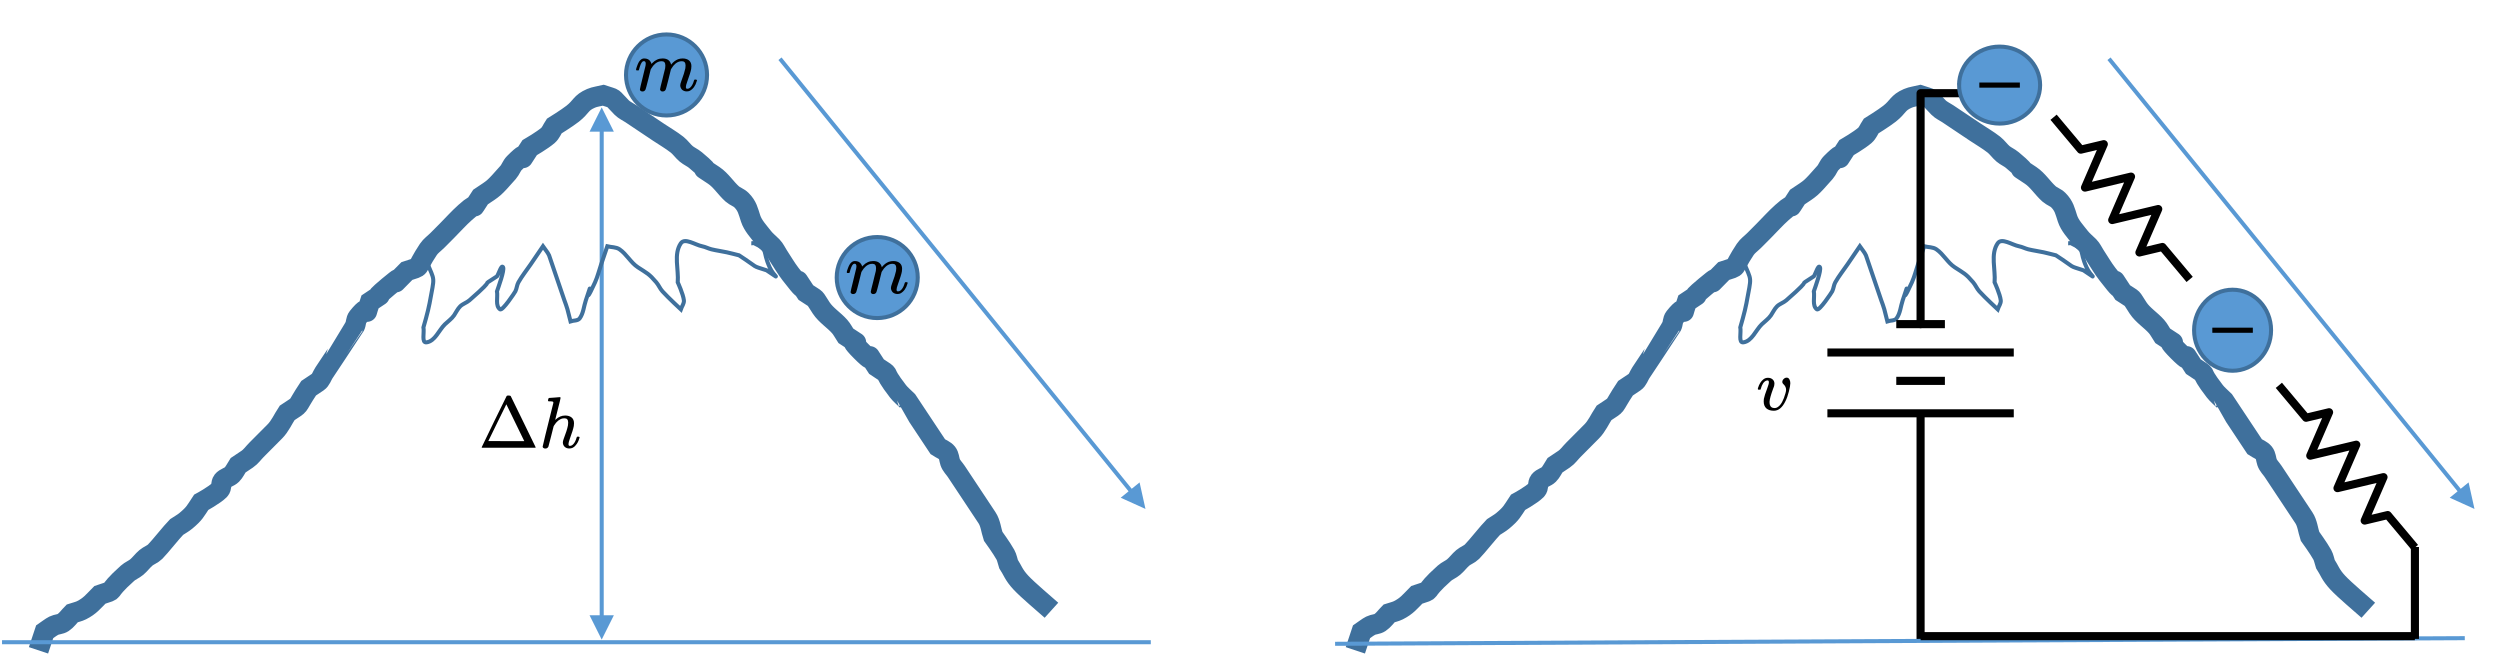 <?xml version="1.0" encoding="UTF-8" standalone="no"?>
<svg
   xmlns:dc="http://purl.org/dc/elements/1.1/"
   xmlns:cc="http://creativecommons.org/ns#"
   xmlns:rdf="http://www.w3.org/1999/02/22-rdf-syntax-ns#"
   xmlns:svg="http://www.w3.org/2000/svg"
   xmlns="http://www.w3.org/2000/svg"
   xmlns:xlink="http://www.w3.org/1999/xlink"
   xmlns:sodipodi="http://sodipodi.sourceforge.net/DTD/sodipodi-0.dtd"
   xmlns:inkscape="http://www.inkscape.org/namespaces/inkscape"
   width="617pt"
   height="164pt"
   viewBox="0 0 617 164"
   version="1.1"
   id="svg4171"
   inkscape:version="0.92.2 5c3e80d, 2017-08-06"
   sodipodi:docname="basic_voltage_analogy.svg">
  <sodipodi:namedview
     pagecolor="#ffffff"
     bordercolor="#666666"
     borderopacity="1"
     objecttolerance="10"
     gridtolerance="10"
     guidetolerance="10"
     inkscape:pageopacity="0"
     inkscape:pageshadow="2"
     inkscape:window-width="1280"
     inkscape:window-height="756"
     id="namedview4271"
     showgrid="false"
     inkscape:zoom="3.469692"
     inkscape:cx="670.3765"
     inkscape:cy="148.6136"
     inkscape:window-x="0"
     inkscape:window-y="0"
     inkscape:window-maximized="0"
     inkscape:current-layer="svg4171" />
  <defs
     id="defs4173">
    <g
       id="g4175">
      <symbol
         overflow="visible"
         id="glyph0-0">
        <path
           style="stroke:none;"
           d="M 2.25 0 L 2.25 -11.25 L 11.25 -11.25 L 11.25 0 Z M 2.531 -0.281 L 10.969 -0.281 L 10.969 -10.969 L 2.531 -10.969 Z M 2.531 -0.281 "
           id="path4178" />
      </symbol>
      <symbol
         overflow="visible"
         id="glyph0-1">
        <path
           style="stroke:none;"
           d="M -0.031 -4.031 L -0.031 -5.297 L 9.969 -5.297 L 9.969 -4.031 Z M -0.031 -4.031 "
           id="path4181" />
      </symbol>
      <symbol
         overflow="visible"
         id="glyph1-0">
        <path
           style="stroke:none;"
           d="M 2.25 0 L 2.25 -11.25 L 11.25 -11.25 L 11.25 0 Z M 2.531 -0.281 L 10.969 -0.281 L 10.969 -10.969 L 2.531 -10.969 Z M 2.531 -0.281 "
           id="path4184" />
      </symbol>
      <symbol
         overflow="visible"
         id="glyph1-1">
        <path
           style="stroke:none;"
           d="M 2.953 0 L 1.422 -9.328 L 2.969 -9.328 L 3.766 -4.188 C 3.859 -3.625 3.969 -2.707 4.094 -1.438 C 4.395 -2.102 4.785 -2.863 5.266 -3.719 L 8.391 -9.328 L 10.062 -9.328 L 4.719 0 Z M 2.953 0 "
           id="path4187" />
      </symbol>
      <symbol
         overflow="visible"
         id="glyph1-2">
        <path
           style="stroke:none;"
           d="M 0.594 0 L 2.547 -9.328 L 4.125 -9.328 L 3.812 -7.797 C 4.395 -8.461 4.922 -8.922 5.391 -9.172 C 5.859 -9.422 6.363 -9.547 6.906 -9.547 C 7.488 -9.547 7.973 -9.391 8.359 -9.078 C 8.754 -8.773 9.008 -8.348 9.125 -7.797 C 9.602 -8.379 10.102 -8.816 10.625 -9.109 C 11.156 -9.398 11.707 -9.547 12.281 -9.547 C 13.062 -9.547 13.645 -9.359 14.031 -8.984 C 14.426 -8.617 14.625 -8.102 14.625 -7.438 C 14.625 -7.145 14.555 -6.672 14.422 -6.016 L 13.172 0 L 11.578 0 L 12.859 -6.172 C 12.973 -6.672 13.031 -7.031 13.031 -7.25 C 13.031 -7.551 12.93 -7.789 12.734 -7.969 C 12.547 -8.145 12.273 -8.234 11.922 -8.234 C 11.441 -8.234 10.957 -8.086 10.469 -7.797 C 9.977 -7.516 9.594 -7.141 9.312 -6.672 C 9.039 -6.211 8.805 -5.5 8.609 -4.531 L 7.656 0 L 6.062 0 L 7.391 -6.297 C 7.484 -6.723 7.531 -7.031 7.531 -7.219 C 7.531 -7.52 7.43 -7.766 7.234 -7.953 C 7.047 -8.141 6.801 -8.234 6.5 -8.234 C 6.039 -8.234 5.562 -8.086 5.062 -7.797 C 4.57 -7.516 4.172 -7.117 3.859 -6.609 C 3.555 -6.098 3.305 -5.363 3.109 -4.406 L 2.188 0 Z M 0.594 0 "
           id="path4190" />
      </symbol>
      <symbol
         overflow="visible"
         id="glyph1-3">
        <path
           style="stroke:none;"
           d="M -0.172 0 L 7.125 -12.891 L 9.156 -12.891 L 11.281 0 Z M 2.531 -1.453 L 9.375 -1.453 L 8.281 -8.266 C 8.082 -9.484 7.961 -10.555 7.922 -11.484 C 7.629 -10.734 7.203 -9.852 6.641 -8.844 Z M 2.531 -1.453 "
           id="path4193" />
      </symbol>
      <symbol
         overflow="visible"
         id="glyph1-4">
        <path
           style="stroke:none;"
           d="M 0.594 0 L 3.281 -12.891 L 4.875 -12.891 L 3.844 -7.938 C 4.438 -8.508 4.988 -8.922 5.5 -9.172 C 6.008 -9.422 6.535 -9.547 7.078 -9.547 C 7.848 -9.547 8.445 -9.344 8.875 -8.938 C 9.301 -8.531 9.516 -7.992 9.516 -7.328 C 9.516 -6.992 9.422 -6.391 9.234 -5.516 L 8.094 0 L 6.5 0 L 7.688 -5.656 C 7.852 -6.469 7.938 -6.984 7.938 -7.203 C 7.938 -7.504 7.828 -7.75 7.609 -7.938 C 7.398 -8.133 7.098 -8.234 6.703 -8.234 C 6.129 -8.234 5.582 -8.082 5.062 -7.781 C 4.539 -7.477 4.129 -7.062 3.828 -6.531 C 3.535 -6.008 3.27 -5.172 3.031 -4.016 L 2.188 0 Z M 0.594 0 "
           id="path4196" />
      </symbol>
    </g>
  </defs>
  <path
     inkscape:connector-curvature="0"
     id="path4199"
     d="m 584.5,150.606 c -1.578,-1.426 -5.809,-4.945 -7.574,-6.852 -1.77,-1.902 -2.023,-3.043 -3.031,-4.566 -0.254,-0.758 -0.371,-1.582 -0.758,-2.281 -0.883,-1.602 -3.031,-4.566 -3.031,-4.566 -0.504,-1.523 -0.629,-3.234 -1.516,-4.566 l -7.574,-11.418 c -0.504,-0.762 -1.227,-1.414 -1.516,-2.285 -0.254,-0.758 -0.258,-1.656 -0.758,-2.281 -0.57,-0.715 -1.516,-1.016 -2.273,-1.523 l -4.543,-6.848 c 0,-0.004 -3.031,-4.566 -3.031,-4.566 -0.758,-0.762 -1.617,-1.434 -2.273,-2.285 -4.758,-6.148 -0.902,-3.141 -5.305,-6.09 -4.039,-6.086 1.266,1.27 -3.785,-3.805 -5.051,-5.074 2.273,0.254 -3.789,-3.805 -0.504,-0.762 -0.91,-1.602 -1.516,-2.285 -1.422,-1.609 -3.355,-2.773 -4.543,-4.566 -2.023,-3.043 -0.758,-1.773 -3.789,-3.805 -5.414,-8.16 3.016,4.223 -3.789,-4.566 -1.117,-1.445 -2.02,-3.043 -3.031,-4.566 -0.504,-0.762 -0.871,-1.637 -1.512,-2.285 -0.758,-0.758 -1.617,-1.434 -2.273,-2.281 -1.117,-1.445 -2.457,-2.832 -3.031,-4.566 -0.617,-1.859 -0.805,-3.094 -2.273,-4.566 -0.645,-0.648 -1.59,-0.914 -2.273,-1.523 -1.602,-1.43 -2.762,-3.371 -4.543,-4.566 -5.645,-3.781 1.285,1.078 -4.547,-3.805 -0.699,-0.586 -1.574,-0.938 -2.273,-1.523 -0.82,-0.688 -1.426,-1.621 -2.273,-2.281 -1.438,-1.125 -3.027,-2.031 -4.543,-3.047 l -2.273,-1.523 -4.547,-3.043 c -0.758,-0.508 -1.629,-0.875 -2.27,-1.523 -2.84,-2.848 -1.258,-1.941 -4.547,-3.043 -1.012,0.254 -2.074,0.348 -3.031,0.762 -2.582,1.113 -2.312,2.059 -4.547,3.805 -1.437,1.125 -4.543,3.043 -4.543,3.043 -0.504,0.762 -0.832,1.684 -1.516,2.285 -1.371,1.203 -4.547,3.043 -4.547,3.043 -4.039,6.09 1.266,-1.266 -3.785,3.809 -0.645,0.645 -0.91,1.598 -1.516,2.281 -3.773,4.266 -3.363,3.777 -6.82,6.09 -3.121,4.703 0.344,0.113 -3.785,3.805 -1.602,1.43 -3.031,3.043 -4.547,4.566 l -2.273,2.285 c -0.758,0.762 -1.68,1.387 -2.273,2.281 -3.473,5.234 -1.301,3.988 -5.301,5.328 -6.641,6.672 1.781,-1.492 -4.547,3.805 -5.832,4.883 1.098,0.027 -4.547,3.809 -1.902,5.738 0.887,-1.113 -3.027,3.805 -0.5,0.625 -0.371,1.582 -0.758,2.281 0,0.004 -3.789,5.711 -4.547,6.852 l -3.031,4.566 c -0.504,0.762 -0.758,1.777 -1.516,2.285 l -2.27,1.52 c -3.535,5.328 -1.516,3.551 -5.305,6.09 -1.012,1.523 -1.742,3.273 -3.031,4.566 l -4.543,4.566 c -0.758,0.762 -1.383,1.688 -2.273,2.285 l -2.273,1.52 c -0.504,0.762 -0.871,1.637 -1.516,2.285 -0.645,0.645 -1.703,0.809 -2.273,1.523 -0.496,0.625 -0.191,1.715 -0.758,2.281 -1.285,1.293 -4.543,3.043 -4.543,3.043 -1.492,2.246 -1.602,2.738 -3.789,4.57 -0.699,0.582 -1.516,1.012 -2.273,1.52 -1.262,1.27 -4.039,4.82 -5.301,6.09 -0.645,0.648 -1.574,0.938 -2.273,1.523 -0.824,0.688 -1.449,1.594 -2.273,2.281 -0.699,0.586 -1.594,0.914 -2.273,1.523 -6.133,5.477 -2.129,3.758 -6.816,5.328 -1.676,1.684 -2.438,2.746 -4.547,3.805 -0.715,0.359 -1.516,0.508 -2.273,0.762 -0.758,0.762 -1.379,1.688 -2.27,2.281 -0.668,0.445 -1.559,0.402 -2.273,0.762 -0.816,0.41 -1.516,1.016 -2.273,1.523 L 334.5,160.5"
     style="fill:none;stroke:#3f709c;stroke-width:5;stroke-linecap:butt;stroke-linejoin:miter;stroke-miterlimit:8;stroke-opacity:1" />
  <path
     inkscape:connector-curvature="0"
     id="path4201"
     d="m 430.262,64.492 c 2.141,5.242 2.031,3.289 0.754,10.371 -0.359,2.004 -1.512,5.926 -1.512,5.926 0.254,1.234 -0.516,3.879 0.758,3.703 2.117,-0.297 3.023,-2.965 4.535,-4.445 0.758,-0.738 1.676,-1.352 2.27,-2.223 0.504,-0.738 0.871,-1.59 1.512,-2.223 0.645,-0.629 1.59,-0.887 2.27,-1.48 7.77,-6.766 1.656,-2.563 6.805,-5.926 0.504,-0.738 1.105,-3.016 1.512,-2.223 0.367,0.715 -1.141,4.84 -1.512,5.926 0.254,1.484 -0.469,3.543 0.758,4.445 0.605,0.445 3.633,-4.152 3.781,-4.445 0.355,-0.695 0.367,-1.539 0.754,-2.219 0.883,-1.559 2.016,-2.965 3.027,-4.445 l 3.023,-4.445 c 0.504,0.742 1.145,1.41 1.512,2.223 0,0 1.891,5.555 2.27,6.668 l 1.512,4.441 c 0.25,0.742 0.562,1.465 0.758,2.223 l 0.754,2.965 c 0.758,-0.25 1.805,-0.105 2.27,-0.742 0.926,-1.27 1.008,-2.965 1.512,-4.445 2.758,-8.102 -1.641,4.172 2.27,-4.441 0.648,-1.43 1.008,-2.965 1.512,-4.445 l 0.758,-2.223 0.754,-2.223 c 1.008,0.246 2.172,0.156 3.023,0.742 1.754,1.199 2.758,3.281 4.539,4.441 2.23,1.457 2.719,1.566 4.535,3.707 0.582,0.684 0.91,1.555 1.516,2.219 1.418,1.566 4.535,4.445 4.535,4.445 0.254,-0.742 0.844,-1.445 0.758,-2.223 -0.176,-1.551 -1.516,-4.441 -1.516,-4.441 0.254,-3.211 -1.066,-6.953 0.758,-9.629 0.988,-1.453 3.547,0.398 5.293,0.738 0.781,0.152 1.496,0.551 2.27,0.742 1.246,0.305 2.527,0.465 3.781,0.738 1.016,0.223 2.016,0.496 3.023,0.742 5.199,3.395 2.813,2.398 6.805,3.703 3.98,2.598 1.82,1.598 0.758,-0.742 -1.973,-4.34 -0.09,-4.117 -3.781,-5.922 -0.227,-0.113 -0.504,0 -0.758,0"
     style="fill:none;stroke:#3f709c;stroke-width:1;stroke-linecap:butt;stroke-linejoin:miter;stroke-miterlimit:8;stroke-opacity:1" />
  <path
     inkscape:connector-curvature="0"
     id="path4203"
     d="m 148.5,157.852 3,-6 -2.5,0 0,-119.352 2.5,0 -3,-6 -3,6 2.5,0 0,119.352 -2.5,0 z m 0,0"
     style="fill:#5999d4;fill-opacity:1;fill-rule:nonzero;stroke:none" />
  <path
     inkscape:connector-curvature="0"
     id="path4205"
     d="m 610.703,125.605 -6.113,-2.766 1.941,-1.578 -86.418,-106.445 0.773,-0.633 86.422,106.449 1.941,-1.574 z m 0,0"
     style="fill:#5999d4;fill-opacity:1;fill-rule:nonzero;stroke:none" />
  <path
     inkscape:connector-curvature="0"
     id="path4207"
     d="m 259.5,150.606 c -1.578,-1.426 -5.809,-4.945 -7.574,-6.852 -1.77,-1.902 -2.023,-3.043 -3.031,-4.566 -0.254,-0.758 -0.371,-1.582 -0.758,-2.281 -0.883,-1.602 -3.031,-4.566 -3.031,-4.566 -0.504,-1.523 -0.629,-3.234 -1.516,-4.566 l -7.574,-11.418 c -0.504,-0.762 -1.227,-1.414 -1.516,-2.285 -0.254,-0.758 -0.258,-1.656 -0.758,-2.281 -0.57,-0.715 -1.516,-1.016 -2.273,-1.523 l -4.543,-6.848 c 0,-0.004 -3.031,-4.566 -3.031,-4.566 -0.758,-0.762 -1.617,-1.434 -2.273,-2.285 -4.758,-6.148 -0.902,-3.141 -5.305,-6.09 -4.039,-6.086 1.266,1.27 -3.785,-3.805 -5.051,-5.074 2.273,0.254 -3.789,-3.805 -0.504,-0.762 -0.91,-1.602 -1.516,-2.285 -1.422,-1.609 -3.355,-2.773 -4.543,-4.566 -2.023,-3.043 -0.758,-1.773 -3.789,-3.805 -5.414,-8.16 3.016,4.223 -3.789,-4.566 -1.117,-1.445 -2.02,-3.043 -3.031,-4.566 -0.504,-0.762 -0.871,-1.637 -1.512,-2.285 -0.758,-0.758 -1.617,-1.434 -2.273,-2.281 -1.117,-1.445 -2.457,-2.832 -3.031,-4.566 -0.617,-1.859 -0.805,-3.094 -2.273,-4.566 -0.645,-0.648 -1.59,-0.914 -2.273,-1.523 -1.602,-1.43 -2.762,-3.371 -4.543,-4.566 -5.645,-3.781 1.285,1.078 -4.547,-3.805 -0.699,-0.586 -1.574,-0.938 -2.273,-1.523 -0.82,-0.688 -1.426,-1.621 -2.273,-2.281 -1.438,-1.125 -3.027,-2.031 -4.543,-3.047 l -2.273,-1.523 -4.547,-3.043 c -0.758,-0.508 -1.629,-0.875 -2.27,-1.523 -2.84,-2.848 -1.258,-1.941 -4.547,-3.043 -1.012,0.254 -2.074,0.348 -3.031,0.762 -2.582,1.113 -2.312,2.059 -4.547,3.805 -1.437,1.125 -4.543,3.043 -4.543,3.043 -0.504,0.762 -0.832,1.684 -1.516,2.285 -1.371,1.203 -4.547,3.043 -4.547,3.043 -4.039,6.09 1.266,-1.266 -3.785,3.809 -0.645,0.645 -0.91,1.598 -1.516,2.281 -3.773,4.266 -3.363,3.777 -6.82,6.09 -3.121,4.703 0.344,0.113 -3.785,3.805 -1.602,1.43 -3.031,3.043 -4.547,4.566 l -2.273,2.285 c -0.758,0.762 -1.68,1.387 -2.273,2.281 -3.473,5.234 -1.301,3.988 -5.301,5.328 -6.641,6.672 1.781,-1.492 -4.547,3.805 -5.832,4.883 1.098,0.027 -4.547,3.809 -1.902,5.738 0.887,-1.113 -3.027,3.805 -0.5,0.625 -0.371,1.582 -0.758,2.281 0,0.004 -3.789,5.711 -4.547,6.852 l -3.031,4.566 c -0.504,0.762 -0.758,1.777 -1.516,2.285 l -2.27,1.52 c -3.535,5.328 -1.516,3.551 -5.305,6.09 -1.012,1.523 -1.742,3.273 -3.031,4.566 l -4.543,4.566 c -0.758,0.762 -1.383,1.688 -2.273,2.285 l -2.273,1.52 c -0.504,0.762 -0.871,1.637 -1.516,2.285 -0.645,0.645 -1.703,0.809 -2.273,1.523 -0.496,0.625 -0.191,1.715 -0.758,2.281 -1.285,1.293 -4.543,3.043 -4.543,3.043 -1.492,2.246 -1.602,2.738 -3.789,4.57 -0.699,0.582 -1.516,1.012 -2.273,1.52 -1.262,1.27 -4.039,4.82 -5.301,6.09 -0.645,0.648 -1.574,0.938 -2.273,1.523 -0.824,0.688 -1.449,1.594 -2.273,2.281 -0.699,0.586 -1.594,0.914 -2.273,1.523 -6.133,5.477 -2.129,3.758 -6.816,5.328 -1.676,1.684 -2.438,2.746 -4.547,3.805 -0.715,0.359 -1.516,0.508 -2.273,0.762 -0.758,0.762 -1.379,1.688 -2.27,2.281 -0.668,0.445 -1.559,0.402 -2.273,0.762 -0.816,0.41 -1.516,1.016 -2.273,1.523 L 9.5,160.5"
     style="fill:none;stroke:#3f709c;stroke-width:5;stroke-linecap:butt;stroke-linejoin:miter;stroke-miterlimit:8;stroke-opacity:1" />
  <path
     inkscape:connector-curvature="0"
     id="path4209"
     d="m 105.262,64.492 c 2.141,5.242 2.031,3.289 0.754,10.371 -0.359,2.004 -1.512,5.926 -1.512,5.926 0.254,1.234 -0.516,3.879 0.758,3.703 2.117,-0.297 3.023,-2.965 4.535,-4.445 0.758,-0.738 1.676,-1.352 2.27,-2.223 0.504,-0.738 0.871,-1.59 1.512,-2.223 0.645,-0.629 1.59,-0.887 2.27,-1.48 7.77,-6.766 1.656,-2.563 6.805,-5.926 0.504,-0.738 1.105,-3.016 1.512,-2.223 0.367,0.715 -1.141,4.84 -1.512,5.926 0.254,1.484 -0.469,3.543 0.758,4.445 0.605,0.445 3.633,-4.152 3.781,-4.445 0.355,-0.695 0.367,-1.539 0.754,-2.219 0.883,-1.559 2.016,-2.965 3.027,-4.445 l 3.023,-4.445 c 0.504,0.742 1.145,1.41 1.512,2.223 0,0 1.891,5.555 2.27,6.668 l 1.512,4.441 c 0.25,0.742 0.562,1.465 0.758,2.223 l 0.754,2.965 c 0.758,-0.25 1.805,-0.105 2.27,-0.742 0.926,-1.27 1.008,-2.965 1.512,-4.445 2.758,-8.102 -1.641,4.172 2.27,-4.441 0.648,-1.43 1.008,-2.965 1.512,-4.445 l 0.758,-2.223 0.754,-2.223 c 1.008,0.246 2.172,0.156 3.023,0.742 1.754,1.199 2.758,3.281 4.539,4.441 2.23,1.457 2.719,1.566 4.535,3.707 0.582,0.684 0.91,1.555 1.516,2.219 1.418,1.566 4.535,4.445 4.535,4.445 0.254,-0.742 0.844,-1.445 0.758,-2.223 -0.176,-1.551 -1.516,-4.441 -1.516,-4.441 0.254,-3.211 -1.066,-6.953 0.758,-9.629 0.988,-1.453 3.547,0.398 5.293,0.738 0.781,0.152 1.496,0.551 2.27,0.742 1.246,0.305 2.527,0.465 3.781,0.738 1.016,0.223 2.016,0.496 3.023,0.742 5.199,3.395 2.813,2.398 6.805,3.703 3.98,2.598 1.82,1.598 0.758,-0.742 -1.973,-4.34 -0.09,-4.117 -3.781,-5.922 -0.227,-0.113 -0.504,0 -0.758,0"
     style="fill:none;stroke:#3f709c;stroke-width:1;stroke-linecap:butt;stroke-linejoin:miter;stroke-miterlimit:8;stroke-opacity:1" />
  <path
     inkscape:connector-curvature="0"
     id="path4211"
     d="m 0.5,158.5 283.516,0"
     style="fill:none;stroke:#5999d4;stroke-width:1;stroke-linecap:butt;stroke-linejoin:miter;stroke-miterlimit:8;stroke-opacity:1" />
  <path
     inkscape:connector-curvature="0"
     id="path4213"
     d="M 474,80 V 23 l 19.704,0"
     style="fill:none;stroke:#000000;stroke-width:2.001;stroke-linecap:round;stroke-linejoin:round;stroke-miterlimit:10;stroke-opacity:1;stroke-dasharray:none" />
  <path
     inkscape:connector-curvature="0"
     id="path4215"
     d="m 497,102 -46,0"
     style="fill:none;stroke:#000000;stroke-width:2;stroke-linecap:butt;stroke-linejoin:round;stroke-miterlimit:10;stroke-opacity:1" />
  <path
     inkscape:connector-curvature="0"
     id="path4217"
     d="m 480,94 -12,0"
     style="fill:none;stroke:#000000;stroke-width:2;stroke-linecap:butt;stroke-linejoin:round;stroke-miterlimit:10;stroke-opacity:1" />
  <path
     inkscape:connector-curvature="0"
     id="path4219"
     d="m 480,80 -12,0"
     style="fill:none;stroke:#000000;stroke-width:2;stroke-linecap:butt;stroke-linejoin:round;stroke-miterlimit:10;stroke-opacity:1" />
  <path
     inkscape:connector-curvature="0"
     id="path4221"
     d="m 497,87 -46,0"
     style="fill:none;stroke:#000000;stroke-width:2;stroke-linecap:butt;stroke-linejoin:round;stroke-miterlimit:10;stroke-opacity:1" />
  <path
     inkscape:connector-curvature="0"
     id="path4223"
     d="m 474,158 0,-56"
     style="fill:none;stroke:#000000;stroke-width:2;stroke-linecap:butt;stroke-linejoin:round;stroke-miterlimit:10;stroke-opacity:1" />
  <path
     inkscape:connector-curvature="0"
     id="path4225"
     d="M 483.5,21 C 483.5,15.754 487.977,11.5 493.5,11.5 c 5.523,0 10,4.254 10,9.5 0,5.246 -4.477,9.5 -10,9.5 -5.523,0 -10,-4.254 -10,-9.5 z m 0,0"
     style="fill:#5999d4;fill-opacity:1;fill-rule:nonzero;stroke:#3f709c;stroke-width:1;stroke-linecap:butt;stroke-linejoin:miter;stroke-miterlimit:8;stroke-opacity:1" />
  <g
     id="g4227"
     style="fill:#000000;fill-opacity:1"
     transform="translate(-0.348,-1.513)">
    <use
       height="100%"
       width="100%"
       id="use4229"
       y="27.177"
       x="488.879"
       xlink:href="#glyph0-1" />
  </g>
  <path
     inkscape:connector-curvature="0"
     id="path4231"
     d="M 541.5,81.5 C 541.5,75.977 545.754,71.5 551,71.5 c 5.246,0 9.5,4.477 9.5,10 0,5.523 -4.254,10 -9.5,10 -5.246,0 -9.5,-4.477 -9.5,-10 z m 0,0"
     style="fill:#5999d4;fill-opacity:1;fill-rule:nonzero;stroke:#3f709c;stroke-width:1;stroke-linecap:butt;stroke-linejoin:miter;stroke-miterlimit:8;stroke-opacity:1" />
  <g
     id="g4233"
     style="fill:#000000;fill-opacity:1"
     transform="translate(-0.315,-1.57)">
    <use
       height="100%"
       width="100%"
       id="use4235"
       y="87.734"
       x="546.346"
       xlink:href="#glyph0-1" />
  </g>
  <path
     inkscape:connector-curvature="0"
     id="path4241"
     d="M 329.5,158.891 608.309,157.5"
     style="fill:none;stroke:#5999d4;stroke-width:1;stroke-linecap:butt;stroke-linejoin:miter;stroke-miterlimit:8;stroke-opacity:1" />
  <path
     inkscape:connector-curvature="0"
     id="path4243"
     d="M 154.5,18.5 C 154.5,12.977 158.977,8.5 164.5,8.5 c 5.523,0 10,4.477 10,10 0,5.523 -4.477,10 -10,10 -5.523,0 -10,-4.477 -10,-10 z m 0,0"
     style="fill:#5999d4;fill-opacity:1;fill-rule:nonzero;stroke:#3f709c;stroke-width:1;stroke-linecap:butt;stroke-linejoin:miter;stroke-miterlimit:8;stroke-opacity:1" />
  <path
     inkscape:connector-curvature="0"
     id="path4249"
     d="M 206.5,68.5 C 206.5,62.977 210.977,58.5 216.5,58.5 c 5.523,0 10,4.477 10,10 0,5.523 -4.477,10 -10,10 -5.523,0 -10,-4.477 -10,-10 z m 0,0"
     style="fill:#5999d4;fill-opacity:1;fill-rule:nonzero;stroke:#3f709c;stroke-width:1;stroke-linecap:butt;stroke-linejoin:miter;stroke-miterlimit:8;stroke-opacity:1" />
  <path
     inkscape:connector-curvature="0"
     id="path4255"
     d="m 540.406,68.957 -6.715,-8.004 -5.684,1.355 4.648,-10.719 -11.363,2.715 4.645,-10.719 -11.363,2.715 4.648,-10.719 -5.684,1.355 -6.715,-8.004"
     style="fill:none;stroke:#000000;stroke-width:2;stroke-linecap:butt;stroke-linejoin:round;stroke-miterlimit:10;stroke-opacity:1" />
  <path
     inkscape:connector-curvature="0"
     id="path4257"
     d="m 282.703,125.605 -6.113,-2.766 1.941,-1.578 -86.418,-106.445 0.773,-0.633 86.422,106.449 1.941,-1.574 z m 0,0"
     style="fill:#5999d4;fill-opacity:1;fill-rule:nonzero;stroke:none" />
  <path
     inkscape:connector-curvature="0"
     id="path4259"
     d="m 596.004,135.125 -6.715,-8.008 -5.684,1.359 4.648,-10.719 -11.363,2.715 4.645,-10.719 -11.363,2.711 4.648,-10.719 -5.684,1.359 -6.715,-8.004"
     style="fill:none;stroke:#000000;stroke-width:2;stroke-linecap:butt;stroke-linejoin:round;stroke-miterlimit:10;stroke-opacity:1" />
  <path
     inkscape:connector-curvature="0"
     id="path4261"
     d="m 596,135 0,22.68"
     style="fill:none;stroke:#000000;stroke-width:2;stroke-linecap:butt;stroke-linejoin:miter;stroke-miterlimit:8;stroke-opacity:1" />
  <path
     inkscape:connector-curvature="0"
     id="path4263"
     d="m 595.984,157 -121.984,0"
     style="fill:none;stroke:#000000;stroke-width:2;stroke-linecap:butt;stroke-linejoin:miter;stroke-miterlimit:8;stroke-opacity:1" />
  <g
     style="font-style:normal;font-variant:normal;font-weight:normal;font-stretch:normal;font-size:32px;line-height:125%;font-family:KaTeX_Main;-inkscape-font-specification:'KaTeX_Main, Normal';text-align:start;letter-spacing:0px;word-spacing:0px;writing-mode:lr-tb;text-anchor:start;fill:#000000;fill-opacity:1;stroke:none;stroke-width:1px;stroke-linecap:butt;stroke-linejoin:miter;stroke-opacity:1"
     id="text6195">
    <path
       d="m 118.969,110.508 q -0.09,-0.036 -0.09,-0.126 0,-0.036 3.042,-6.3 3.06,-6.264 3.114,-6.336 0.072,-0.126 0.342,-0.126 l 0.162,0 q 0.414,0 0.504,0.126 0.054,0.072 3.096,6.336 3.06,6.264 3.06,6.3 0,0.09 -0.09,0.126 l -13.14,0 z m 10.422,-1.638 -4.428,-9.09 q -1.008,2.034 -2.232,4.536 l -2.214,4.536 4.428,0.018 4.446,0 z"
       style="font-style:normal;font-variant:normal;font-weight:normal;font-stretch:normal;font-size:18px;line-height:125%;font-family:KaTeX_Main;-inkscape-font-specification:'KaTeX_Main, Normal';text-align:start;writing-mode:lr-tb;text-anchor:start"
       id="path6913" />
    <path
       d="m 140.515,110.688 q -0.702,0 -1.152,-0.414 -0.45,-0.432 -0.45,-1.098 0,-0.288 0.18,-0.792 0.846,-2.178 1.08,-3.402 0.054,-0.27 0.054,-0.684 0,-1.062 -0.882,-1.062 -0.324,0 -0.468,0.036 -1.206,0.252 -2.124,1.728 l -0.126,0.234 -0.612,2.43 q -0.576,2.34 -0.666,2.556 -0.234,0.486 -0.792,0.486 -0.216,0 -0.432,-0.144 -0.198,-0.126 -0.198,-0.342 0,-0.216 2.646,-10.8 0,-0.216 -0.108,-0.288 -0.198,-0.072 -0.72,-0.09 l -0.378,0 q -0.108,-0.108 -0.126,-0.144 0,-0.036 0.054,-0.342 0.09,-0.342 0.234,-0.342 0.018,0 1.296,-0.09 1.296,-0.108 1.314,-0.108 0.216,0 0.216,0.162 0,0.198 -0.648,2.718 -0.684,2.664 -0.684,2.718 0,0.036 0.126,-0.09 1.062,-0.972 2.34,-0.972 0.99,0 1.584,0.486 0.594,0.486 0.594,1.422 0,0.414 -0.054,0.684 -0.162,0.918 -0.99,3.186 -0.324,0.882 -0.324,1.278 0.018,0.252 0.09,0.342 0.072,0.09 0.27,0.09 0.504,0 0.936,-0.54 0.45,-0.558 0.702,-1.476 0.054,-0.198 0.108,-0.234 0.054,-0.036 0.288,-0.036 0.342,0.054 0.36,0.144 0,0.018 -0.072,0.27 -0.288,1.062 -0.918,1.746 -0.612,0.774 -1.548,0.774 z"
       style="font-style:normal;font-variant:normal;font-weight:normal;font-stretch:normal;font-size:18px;line-height:125%;font-family:KaTeX_Math;-inkscape-font-specification:'KaTeX_Math, Normal';text-align:start;writing-mode:lr-tb;text-anchor:start"
       id="path6915" />
  </g>
  <g
     style="font-style:normal;font-variant:normal;font-weight:normal;font-stretch:normal;font-size:32px;line-height:125%;font-family:KaTeX_Main;-inkscape-font-specification:'KaTeX_Main, Normal';text-align:start;letter-spacing:0px;word-spacing:0px;writing-mode:lr-tb;text-anchor:start;fill:#000000;fill-opacity:1;stroke:none;stroke-width:1px;stroke-linecap:butt;stroke-linejoin:miter;stroke-opacity:1"
     id="text6195-0">
    <path
       d="m 437.785,101.373 q -1.152,0 -1.836,-0.576 -0.666,-0.594 -0.666,-1.728 0,-0.324 0.036,-0.612 0.162,-0.864 0.846,-2.646 l 0.288,-0.864 q 0.108,-0.324 0.108,-0.612 0,-0.45 -0.342,-0.45 -0.126,0 -0.288,0.054 -0.918,0.324 -1.386,2.07 0,0.018 -0.018,0.072 -0.018,0.036 -0.036,0.054 0,0 -0.018,0.018 -0.018,0.018 -0.072,0.018 -0.036,0 -0.072,0 -0.036,0 -0.144,0 l -0.252,0 q -0.108,-0.108 -0.108,-0.162 0,-0.054 0.054,-0.27 0.432,-1.422 1.332,-2.124 0.486,-0.378 1.116,-0.378 0.702,0 1.152,0.396 0.45,0.396 0.45,1.044 0,0.306 -0.054,0.468 0,0.126 -0.27,0.792 -0.828,2.25 -0.882,3.204 0,0.486 0.09,0.792 0.234,0.774 1.134,0.774 0.486,0 0.864,-0.288 1.116,-0.738 1.854,-3.402 0.144,-0.504 0.144,-0.828 0,-0.792 -0.702,-1.422 -0.234,-0.216 -0.234,-0.486 0,-0.414 0.324,-0.738 0.342,-0.342 0.756,-0.342 0.432,0 0.666,0.414 0.234,0.396 0.234,0.954 0,0.63 -0.36,2.07 -0.342,1.386 -0.864,2.412 -1.134,2.322 -2.844,2.322 z"
       style="font-style:normal;font-variant:normal;font-weight:normal;font-stretch:normal;font-size:18px;line-height:125%;font-family:KaTeX_Math;-inkscape-font-specification:'KaTeX_Math, Normal';text-align:start;writing-mode:lr-tb;text-anchor:start"
       id="path6910" />
  </g>
  <g
     style="font-style:normal;font-variant:normal;font-weight:normal;font-stretch:normal;font-size:32px;line-height:125%;font-family:KaTeX_Main;-inkscape-font-specification:'KaTeX_Main, Normal';text-align:start;letter-spacing:0px;word-spacing:0px;writing-mode:lr-tb;text-anchor:start;fill:#000000;fill-opacity:1;stroke:none;stroke-width:1px;stroke-linecap:butt;stroke-linejoin:miter;stroke-opacity:1"
     id="text6195-4">
    <path
       d="m 158.542,22.577 q -0.252,0 -0.432,-0.144 -0.18,-0.126 -0.18,-0.36 0,-0.234 0.684,-2.952 0.702,-2.772 0.702,-2.898 0.054,-0.27 0.054,-0.486 0,-0.648 -0.45,-0.648 -0.162,0 -0.36,0.126 -0.432,0.342 -0.864,1.998 0,0.018 -0.018,0.072 -0.018,0.036 -0.036,0.054 0,0 -0.018,0.018 -0.018,0.018 -0.072,0.018 -0.036,0 -0.072,0 -0.036,0 -0.144,0 l -0.252,0 q -0.108,-0.108 -0.108,-0.162 0,-0.234 0.252,-0.9 0.36,-1.044 0.792,-1.458 0.432,-0.432 0.954,-0.432 1.134,0 1.584,0.81 0.198,0.342 0.198,0.504 0,0.036 0.018,0.036 l 0.198,-0.198 q 1.098,-1.152 2.538,-1.152 1.746,0 2.106,1.476 l 0.018,0.054 0.144,-0.18 q 0.666,-0.792 1.548,-1.152 0.558,-0.198 1.134,-0.198 0.99,0 1.584,0.486 0.594,0.486 0.594,1.422 0,0.414 -0.054,0.684 -0.162,0.918 -0.99,3.186 -0.324,0.864 -0.324,1.278 0.018,0.252 0.09,0.342 0.072,0.09 0.27,0.09 0.504,0 0.936,-0.54 0.45,-0.558 0.702,-1.476 0.054,-0.198 0.108,-0.234 0.054,-0.036 0.288,-0.036 0.342,0.054 0.36,0.144 0,0.018 -0.072,0.27 -0.468,1.674 -1.692,2.358 -0.324,0.162 -0.774,0.162 -0.684,0 -1.17,-0.432 -0.432,-0.504 -0.432,-1.062 0,-0.342 0.252,-1.008 0.792,-2.106 1.008,-3.204 0.054,-0.27 0.054,-0.684 0,-1.062 -0.882,-1.062 -0.324,0 -0.468,0.036 -1.26,0.27 -2.142,1.782 l -0.126,0.216 -0.594,2.412 q -0.594,2.358 -0.684,2.538 -0.234,0.486 -0.774,0.486 -0.432,0 -0.576,-0.36 l -0.018,-0.054 q -0.036,-0.072 -0.036,-0.108 0,-0.198 0.612,-2.574 0.144,-0.576 0.288,-1.188 0.162,-0.63 0.252,-1.008 0.108,-0.396 0.108,-0.432 0.054,-0.27 0.054,-0.684 0,-1.062 -0.882,-1.062 -0.324,0 -0.468,0.036 -1.26,0.27 -2.142,1.782 l -0.126,0.216 -0.594,2.412 q -0.594,2.358 -0.684,2.538 -0.234,0.486 -0.774,0.486 z"
       style="font-style:normal;font-variant:normal;font-weight:normal;font-stretch:normal;font-size:18px;line-height:125%;font-family:KaTeX_Math;-inkscape-font-specification:'KaTeX_Math, Normal';text-align:start;writing-mode:lr-tb;text-anchor:start"
       id="path6907" />
  </g>
  <g
     style="font-style:normal;font-variant:normal;font-weight:normal;font-stretch:normal;font-size:32px;line-height:125%;font-family:KaTeX_Main;-inkscape-font-specification:'KaTeX_Main, Normal';text-align:start;letter-spacing:0px;word-spacing:0px;writing-mode:lr-tb;text-anchor:start;fill:#000000;fill-opacity:1;stroke:none;stroke-width:1px;stroke-linecap:butt;stroke-linejoin:miter;stroke-opacity:1"
     id="text6195-4-7">
    <path
       d="m 210.542,72.577 q -0.252,0 -0.432,-0.144 -0.18,-0.126 -0.18,-0.36 0,-0.234 0.684,-2.952 0.702,-2.772 0.702,-2.898 0.054,-0.27 0.054,-0.486 0,-0.648 -0.45,-0.648 -0.162,0 -0.36,0.126 -0.432,0.342 -0.864,1.998 0,0.018 -0.018,0.072 -0.018,0.036 -0.036,0.054 0,0 -0.018,0.018 -0.018,0.018 -0.072,0.018 -0.036,0 -0.072,0 -0.036,0 -0.144,0 l -0.252,0 q -0.108,-0.108 -0.108,-0.162 0,-0.234 0.252,-0.9 0.36,-1.044 0.792,-1.458 0.432,-0.432 0.954,-0.432 1.134,0 1.584,0.81 0.198,0.342 0.198,0.504 0,0.036 0.018,0.036 l 0.198,-0.198 q 1.098,-1.152 2.538,-1.152 1.746,0 2.106,1.476 l 0.018,0.054 0.144,-0.18 q 0.666,-0.792 1.548,-1.152 0.558,-0.198 1.134,-0.198 0.99,0 1.584,0.486 0.594,0.486 0.594,1.422 0,0.414 -0.054,0.684 -0.162,0.918 -0.99,3.186 -0.324,0.864 -0.324,1.278 0.018,0.252 0.09,0.342 0.072,0.09 0.27,0.09 0.504,0 0.936,-0.54 0.45,-0.558 0.702,-1.476 0.054,-0.198 0.108,-0.234 0.054,-0.036 0.288,-0.036 0.342,0.054 0.36,0.144 0,0.018 -0.072,0.27 -0.468,1.674 -1.692,2.358 -0.324,0.162 -0.774,0.162 -0.684,0 -1.17,-0.432 -0.432,-0.504 -0.432,-1.062 0,-0.342 0.252,-1.008 0.792,-2.106 1.008,-3.204 0.054,-0.27 0.054,-0.684 0,-1.062 -0.882,-1.062 -0.324,0 -0.468,0.036 -1.26,0.27 -2.142,1.782 l -0.126,0.216 -0.594,2.412 q -0.594,2.358 -0.684,2.538 -0.234,0.486 -0.774,0.486 -0.432,0 -0.576,-0.36 l -0.018,-0.054 q -0.036,-0.072 -0.036,-0.108 0,-0.198 0.612,-2.574 0.144,-0.576 0.288,-1.188 0.162,-0.63 0.252,-1.008 0.108,-0.396 0.108,-0.432 0.054,-0.27 0.054,-0.684 0,-1.062 -0.882,-1.062 -0.324,0 -0.468,0.036 -1.26,0.27 -2.142,1.782 l -0.126,0.216 -0.594,2.412 q -0.594,2.358 -0.684,2.538 -0.234,0.486 -0.774,0.486 z"
       style="font-style:normal;font-variant:normal;font-weight:normal;font-stretch:normal;font-size:18px;line-height:125%;font-family:KaTeX_Math;-inkscape-font-specification:'KaTeX_Math, Normal';text-align:start;writing-mode:lr-tb;text-anchor:start"
       id="path6904" />
  </g>
</svg>
